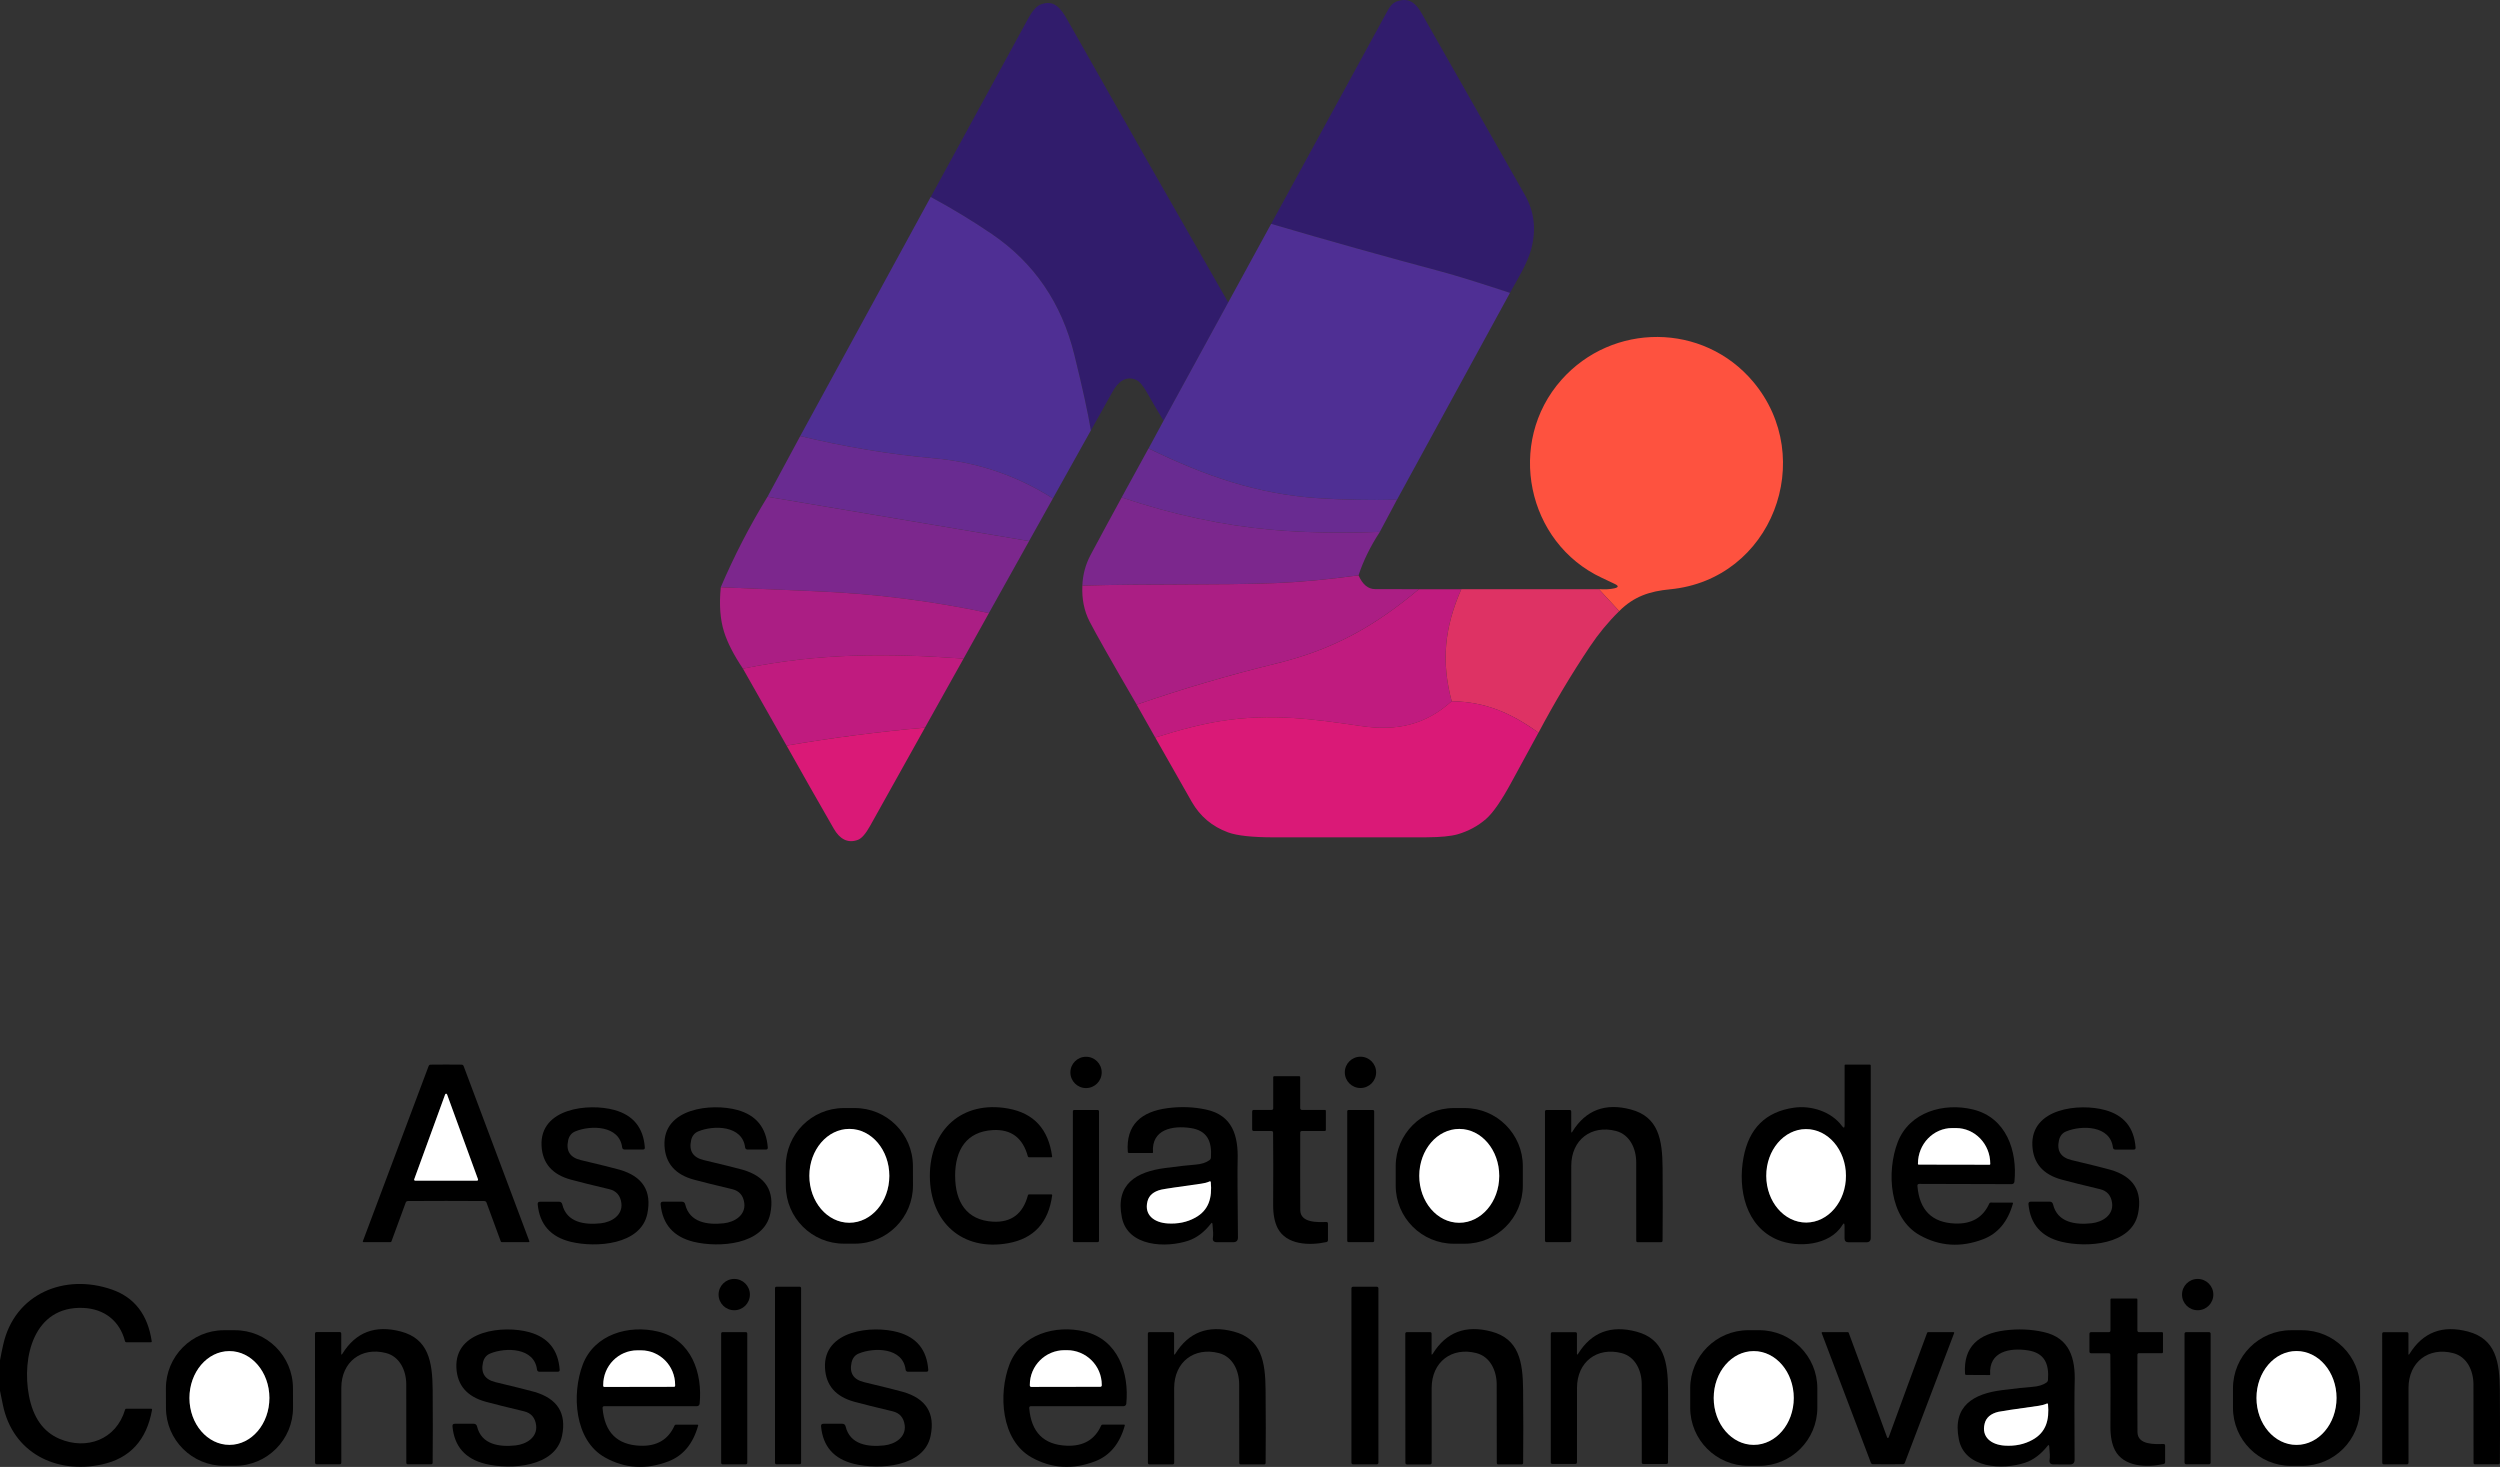 <?xml version="1.0" encoding="UTF-8"?><svg id="Calque_2" xmlns="http://www.w3.org/2000/svg" viewBox="0 0 796.84 467.56"><rect x="0" y="0" width="796.84" height="467.56" fill="#333333" stroke="none"/><defs><style>.cls-1{fill:#692b91;}.cls-2{fill:#fff;}.cls-3{fill:#fe523f;}.cls-4{fill:#ab1e84;}.cls-5{fill:#c01b7f;}.cls-6{fill:#de3264;}.cls-7{fill:#da1977;}.cls-8{fill:#311c6c;}.cls-9{fill:#7c278d;}.cls-10{fill:#4f2f94;}.cls-11{stroke:#402680;}.cls-11,.cls-12,.cls-13,.cls-14,.cls-15,.cls-16,.cls-17,.cls-18,.cls-19,.cls-20,.cls-21,.cls-22,.cls-23,.cls-24,.cls-25,.cls-26,.cls-27,.cls-28{fill:none;stroke-miterlimit:10;stroke-width:0px;}.cls-12{stroke:#942389;}.cls-13{stroke:#b495c8;}.cls-14{stroke:#b61d82;}.cls-15{stroke:#978db5;}.cls-16{stroke:#d58ec1;}.cls-17{stroke:#cf2772;}.cls-18{stroke:#cd1a7b;}.cls-19{stroke:#df8dbf;}.cls-20{stroke:#dc266e;}.cls-21{stroke:#bd93c6;}.cls-22{stroke:#a797c9;}.cls-23{stroke:#73298f;}.cls-24{stroke:#5c2d93;}.cls-25{stroke:#ee98b1;}.cls-26{stroke:#ee4252;}.cls-27{stroke:#ec8bbb;}.cls-28{stroke:#fea89f;}</style></defs><g id="Calque_1-2"><line class="cls-22" x1="405.16" y1="71.35" x2="391.48" y2="96.39"/><path class="cls-15" d="m391.48,96.39c-17.23-30.03-34.32-60.06-51.27-90.07-2.07-3.66-4.17-6.5-8.43-4.92-1.32.48-2.66,1.96-4.02,4.44-10.37,18.96-20.74,37.94-31.09,56.95"/><line class="cls-22" x1="296.66" y1="62.79" x2="255.06" y2="138.99"/><line class="cls-13" x1="255.06" y1="138.99" x2="244.63" y2="158.35"/><path class="cls-21" d="m244.63,158.35c-5.66,9.25-10.63,18.86-14.89,28.83"/><path class="cls-16" d="m229.74,187.18c-.55,5.53-.2,10.25,1.03,14.17,1.07,3.44,3.08,7.37,6.03,11.78"/><line class="cls-19" x1="236.8" y1="213.13" x2="250.71" y2="237.65"/><path class="cls-27" d="m250.71,237.65c4.99,8.89,10,17.72,15.05,26.49,1.82,3.15,4.36,4.81,7.71,3.54,1.16-.44,2.44-1.9,3.83-4.38,5.87-10.48,11.72-20.94,17.52-31.38"/><line class="cls-19" x1="294.82" y1="231.92" x2="307.12" y2="209.92"/><line class="cls-16" x1="307.12" y1="209.92" x2="315.21" y2="195.4"/><line class="cls-21" x1="315.21" y1="195.4" x2="328.01" y2="172.47"/><line class="cls-13" x1="328.01" y1="172.47" x2="335.59" y2="158.87"/><line class="cls-22" x1="335.59" y1="158.87" x2="347.7" y2="137.19"/><path class="cls-15" d="m347.7,137.19c2.35-4.14,4.65-8.25,6.9-12.33,1.71-3.09,4.18-5.27,7.62-3.73,1.01.46,2.21,1.92,3.59,4.39,1.56,2.77,3.24,5.63,5.04,8.58"/><line class="cls-22" x1="370.86" y1="134.1" x2="366.08" y2="142.94"/><line class="cls-13" x1="366.08" y1="142.94" x2="357.52" y2="158.55"/><path class="cls-21" d="m357.52,158.55c-3.38,6.17-6.66,12.25-9.86,18.23-1.64,3.07-2.54,6.36-2.68,9.87"/><path class="cls-16" d="m344.98,186.65c-.19,4.24.57,8.04,2.27,11.38,1.94,3.79,6.95,12.64,15.04,26.54"/><line class="cls-19" x1="362.3" y1="224.58" x2="368.23" y2="235.08"/><path class="cls-27" d="m368.23,235.08c3.85,6.81,7.72,13.64,11.63,20.48,2.67,4.67,6.53,7.92,11.61,9.76,2.85,1.04,7.65,1.56,14.39,1.57,19.48.01,35.75,0,48.8-.01,4.46-.01,7.79-.33,9.99-.97,3.4-1,6.42-2.62,9.02-4.88,2.23-1.94,4.97-5.91,8.21-11.92,2.82-5.22,5.64-10.42,8.49-15.58"/><path class="cls-25" d="m490.36,233.53c5.02-9.47,10.48-18.62,16.39-27.45,2.74-4.09,5.85-7.85,9.34-11.3"/><path class="cls-28" d="m516.1,194.78c4.71-4.7,9.73-6.33,16.22-6.95,32.5-3.11,47.05-41.75,26.44-66.2-15.89-18.85-44.77-18.9-61.06-.57-17.71,19.93-11.11,51.95,12.9,63.13,1.83.85,3.21,1.5,4.12,1.95,1.26.61,1.2,1.07-.16,1.38-1.33.3-2.97.39-4.94.25"/><line class="cls-25" x1="509.62" y1="187.78" x2="465.77" y2="187.79"/><line class="cls-19" x1="465.77" y1="187.79" x2="452.24" y2="187.8"/><path class="cls-16" d="m452.24,187.8c-4.65-.01-9.31-.02-13.98-.03-2.22-.01-3.97-1.47-5.26-4.39"/><path class="cls-21" d="m433.01,183.38c1.53-4.65,3.8-9.27,6.8-13.85"/><line class="cls-13" x1="439.81" y1="169.53" x2="445.27" y2="159.28"/><line class="cls-22" x1="445.27" y1="159.28" x2="481.28" y2="93.35"/><path class="cls-15" d="m481.28,93.35c2.46-4.43,5.54-9.36,6.76-13.86,1.68-6.25,1.03-12.02-1.96-17.31-10.59-18.61-21.54-37.89-32.87-57.82-1.67-2.94-3.56-4.96-6.97-4.22-2.66.58-3.26,2-4.74,4.69-12.09,22.09-24.2,44.26-36.33,66.51"/><path class="cls-11" d="m481.28,93.35c-9.97-3.29-17.27-5.56-21.92-6.8-18.08-4.83-36.14-9.89-54.2-15.2"/><path class="cls-24" d="m445.27,159.28c-8.53.2-16.94.04-25.23-.5-19.24-1.28-35.83-7.02-53.95-15.84"/><path class="cls-11" d="m391.48,96.39l-20.62,37.71m-23.15,3.09c-.92-5.56-2.68-13.63-5.29-24.19-4.06-16.44-12.82-29.24-26.29-38.41-6.23-4.24-12.72-8.16-19.47-11.8"/><path class="cls-23" d="m439.81,169.53c-12.9.46-24.42.24-34.56-.68-15.64-1.41-31.55-4.84-47.73-10.3"/><path class="cls-24" d="m335.59,158.87c-11.51-7.3-24.05-11.55-37.65-12.77-14.39-1.29-28.69-3.66-42.88-7.11"/><path class="cls-12" d="m433.01,183.38c-9.97,1.34-18.81,2.17-26.5,2.47-18.39.71-41.02.19-61.53.8"/><line class="cls-23" x1="328.01" y1="172.47" x2="244.63" y2="158.35"/><path class="cls-14" d="m452.24,187.8c-14.31,11.97-27.41,19.26-45.51,23.69-14.93,3.66-29.75,8.01-44.44,13.09"/><path class="cls-12" d="m315.21,195.4c-18.01-3.85-36.21-6.16-54.58-6.93-9.9-.42-20.2-.85-30.89-1.3"/><path class="cls-17" d="m465.77,187.79c-5.38,12.24-6.43,23-3.07,35.72"/><path class="cls-18" d="m462.7,223.5c-8.45,7.63-17.64,9.57-28.82,7.92-15.07-2.22-28.67-4.15-44.7-1.61-5.97.94-12.95,2.7-20.96,5.27"/><path class="cls-14" d="m307.12,209.92c-24.61-1.76-46.42-1.73-70.32,3.21"/><path class="cls-20" d="m490.36,233.53c-8.65-6.24-16.88-9.87-27.66-10.03"/><path class="cls-18" d="m294.82,231.92c-14.71,1.29-29.42,3.2-44.12,5.73"/><line class="cls-26" x1="516.1" y1="194.78" x2="509.62" y2="187.78"/><path class="cls-8" d="m481.28,93.35c-9.97-3.29-17.27-5.56-21.92-6.8-18.08-4.83-36.14-9.89-54.2-15.2,12.12-22.25,24.24-44.42,36.33-66.51,1.48-2.69,2.08-4.11,4.74-4.69,3.41-.74,5.3,1.28,6.97,4.22,11.33,19.92,22.28,39.2,32.87,57.82,2.99,5.29,3.65,11.05,1.96,17.31-1.22,4.51-4.3,9.43-6.76,13.86h0Z"/><path class="cls-8" d="m391.48,96.39l-20.62,37.71c-1.8-2.95-3.49-5.81-5.04-8.58-1.38-2.47-2.59-3.93-3.59-4.39-3.43-1.53-5.91.64-7.62,3.73-2.25,4.08-4.55,8.19-6.9,12.33-.92-5.56-2.68-13.63-5.29-24.19-4.06-16.44-12.82-29.24-26.29-38.41-6.23-4.24-12.72-8.16-19.47-11.8,10.35-19.01,20.72-37.99,31.09-56.95,1.36-2.48,2.7-3.96,4.02-4.44,4.26-1.58,6.36,1.27,8.43,4.92,16.95,30.01,34.04,60.04,51.27,90.07h0Z"/><path class="cls-10" d="m347.7,137.19l-12.11,21.68c-11.51-7.3-24.05-11.55-37.65-12.77-14.39-1.29-28.69-3.66-42.88-7.11l41.59-76.21c6.75,3.64,13.24,7.56,19.47,11.8,13.46,9.17,22.23,21.97,26.29,38.41,2.61,10.57,4.37,18.64,5.29,24.19h0Z"/><path class="cls-10" d="m405.16,71.35c18.06,5.31,36.12,10.37,54.2,15.2,4.65,1.24,11.95,3.51,21.92,6.8l-36.01,65.93c-8.53.2-16.94.04-25.23-.5-19.24-1.28-35.83-7.02-53.95-15.84l4.77-8.84,20.62-37.71,13.68-25.04h0Z"/><path class="cls-3" d="m516.1,194.78l-6.48-7.01c1.96.14,3.6.05,4.94-.25,1.36-.31,1.42-.77.16-1.38-.91-.45-2.29-1.1-4.12-1.95-24.01-11.18-30.61-43.19-12.9-63.13,16.29-18.34,45.17-18.28,61.06.57,20.61,24.45,6.06,63.08-26.44,66.2-6.49.62-11.51,2.25-16.22,6.95h0Z"/><path class="cls-1" d="m335.59,158.87l-7.59,13.59-83.37-14.12,10.43-19.35c14.19,3.45,28.5,5.83,42.88,7.11,13.59,1.21,26.13,5.47,37.65,12.77h0Z"/><path class="cls-1" d="m366.08,142.94c18.12,8.82,34.72,14.56,53.95,15.84,8.29.55,16.7.71,25.23.5l-5.46,10.25c-12.9.46-24.42.24-34.56-.68-15.64-1.41-31.55-4.84-47.73-10.3l8.56-15.61h0Z"/><path class="cls-9" d="m244.63,158.35l83.37,14.12-12.8,22.94c-18.01-3.85-36.21-6.16-54.58-6.93-9.9-.42-20.2-.85-30.89-1.3,4.26-9.97,9.23-19.58,14.89-28.83h0Z"/><path class="cls-9" d="m357.52,158.55c16.18,5.46,32.09,8.89,47.73,10.3,10.14.91,21.66,1.14,34.56.68-3,4.58-5.27,9.21-6.8,13.85-9.97,1.34-18.81,2.17-26.5,2.47-18.39.71-41.02.19-61.53.8.14-3.51,1.04-6.8,2.68-9.87,3.2-5.98,6.48-12.06,9.86-18.23h0Z"/><path class="cls-4" d="m433.01,183.38c1.29,2.92,3.04,4.38,5.26,4.39,4.67.01,9.33.02,13.98.03-14.31,11.97-27.41,19.26-45.51,23.69-14.93,3.66-29.75,8.01-44.44,13.09-8.09-13.9-13.1-22.76-15.04-26.54-1.71-3.35-2.47-7.15-2.27-11.38,20.51-.61,43.14-.1,61.53-.8,7.69-.3,16.53-1.13,26.5-2.47h0Z"/><path class="cls-4" d="m315.21,195.4l-8.09,14.52c-24.61-1.76-46.42-1.73-70.32,3.21-2.95-4.41-4.96-8.34-6.03-11.78-1.23-3.93-1.58-8.65-1.03-14.17,10.69.45,20.99.88,30.89,1.3,18.37.77,36.56,3.08,54.58,6.93h0Z"/><path class="cls-5" d="m465.77,187.79c-5.38,12.24-6.43,23-3.07,35.72-8.45,7.63-17.64,9.57-28.82,7.92-15.07-2.22-28.67-4.15-44.7-1.61-5.97.94-12.95,2.7-20.96,5.27l-5.93-10.5c14.69-5.07,29.5-9.43,44.44-13.09,18.1-4.43,31.2-11.72,45.51-23.69h13.53Z"/><path class="cls-6" d="m509.62,187.78l6.48,7.01c-3.5,3.44-6.61,7.21-9.34,11.3-5.91,8.83-11.37,17.98-16.39,27.45-8.65-6.24-16.88-9.87-27.66-10.03-3.36-12.71-2.31-23.47,3.07-35.72h43.85Z"/><path class="cls-5" d="m307.12,209.92l-12.3,22c-14.71,1.29-29.42,3.2-44.12,5.73l-13.9-24.53c23.89-4.94,45.7-4.97,70.32-3.21h0Z"/><path class="cls-7" d="m490.36,233.53c-2.84,5.16-5.66,10.35-8.49,15.58-3.24,6.01-5.98,9.98-8.21,11.92-2.61,2.26-5.62,3.88-9.02,4.88-2.2.63-5.53.95-9.99.97-13.06.01-29.32.02-48.8.01-6.74-.01-11.53-.53-14.39-1.57-5.07-1.85-8.94-5.1-11.61-9.76-3.91-6.84-7.78-13.67-11.63-20.48,8.01-2.56,15-4.32,20.96-5.27,16.03-2.54,29.62-.61,44.7,1.61,11.18,1.65,20.36-.29,28.82-7.92,10.78.16,19.01,3.79,27.66,10.03h0Z"/><path class="cls-7" d="m294.82,231.92c-5.8,10.44-11.65,20.9-17.52,31.38-1.39,2.48-2.67,3.94-3.83,4.38-3.36,1.27-5.89-.39-7.71-3.54-5.05-8.77-10.06-17.6-15.05-26.49,14.7-2.53,29.41-4.44,44.12-5.73h0Z"/><path d="m351.15,341.82c0,2.76-2.23,4.99-4.99,4.99s-4.99-2.23-4.99-4.99,2.23-4.99,4.99-4.99,4.99,2.23,4.99,4.99h0Z"/><path d="m438.62,341.8c0,2.76-2.23,4.99-4.99,4.99s-4.99-2.23-4.99-4.99,2.23-4.99,4.99-4.99,4.99,2.23,4.99,4.99h0Z"/><path d="m142.19,339.31c1.45,0,3.09.01,4.91.03.33,0,.56.16.68.47l20.95,55.83c.05.13-.04.27-.18.27h-8.62c-.14,0-.27-.09-.31-.21l-4.56-12.41c-.12-.31-.36-.47-.76-.48-.57-.03-4.61-.04-12.11-.04s-11.54.01-12.12.04c-.39.01-.63.17-.75.48l-4.56,12.41c-.05.13-.17.21-.31.21h-8.62c-.14-.01-.24-.15-.18-.28l20.96-55.82c.12-.31.34-.47.68-.47,1.82-.02,3.47-.03,4.9-.03m-10.17,36.58c-.08.2.09.43.3.43h19.74c.21,0,.38-.23.3-.43l-9.87-27.07c-.1-.28-.5-.28-.6,0l-9.87,27.07h0Z"/><path d="m587.91,390.69c0-.89-.24-.95-.7-.19-4.02,6.56-14.26,7.28-20.53,4.71-10.26-4.21-12.85-16.13-10.96-26.27,1.73-9.3,7.08-14.59,16.06-15.88,5.49-.79,11.94,1.23,15.32,5.83.56.75.84.67.84-.27v-19.04c0-.17.09-.26.26-.26h7.8c.15,0,.27.13.27.28v54.99c0,.91-.46,1.37-1.37,1.37h-5.72c-.84,0-1.26-.42-1.26-1.26v-4.01m-12.19-1.02c7.02-.02,12.68-6.72,12.65-14.94-.03-8.23-5.74-14.87-12.75-14.85-7.02.02-12.68,6.72-12.65,14.94.03,8.23,5.74,14.87,12.75,14.85h0Z"/><path d="m414.89,360.5c-.26,0-.46.2-.46.46-.03,9.39-.02,17.63.01,24.73.02,4.17,5.62,3.87,8.27,3.8.38-.01.56.17.56.55v5.22c0,.35-.17.57-.53.64-5.46,1.18-12.72.88-15.48-4.4-1-1.92-1.48-4.44-1.46-7.56.05-9.04.05-16.67-.02-22.91,0-.35-.17-.53-.53-.53h-5.6c-.35,0-.54-.18-.54-.54v-5.65c0-.35.18-.54.54-.54h5.63c.35,0,.54-.18.54-.54v-9.93c0-.15.12-.27.27-.27h8.05c.18,0,.28.1.28.28v9.93c0,.29.24.53.53.53h7.3c.24,0,.35.12.35.36v5.98c0,.25-.13.38-.38.38h-7.33Z"/><path class="cls-2" d="m132.02,375.89l9.87-27.07c.1-.28.5-.28.6,0l9.87,27.07c.08.2-.09.43-.3.43h-19.74c-.21,0-.38-.23-.3-.43h0Z"/><path d="m181.1,363.44c-.76,3.4.58,5.5,4.02,6.32,6.57,1.56,10.71,2.59,12.41,3.08,7.34,2.14,10.27,6.8,8.8,14-2.05,9.99-16.37,10.91-24.41,8.97-6.42-1.56-9.92-5.54-10.54-11.93-.05-.57.2-.85.77-.85h5.99c.59,0,.94.29,1.08.86,1.39,5.79,7.16,6.58,12.27,6.02,3.51-.38,7.05-2.6,6.56-6.46-.31-2.41-1.61-3.88-3.87-4.42-5.42-1.28-9.48-2.29-12.2-3.03-5.95-1.62-9.08-5.21-9.37-10.78-.62-12.08,15.08-13.66,23.21-11.43,6.01,1.65,9.25,5.64,9.71,11.96.03.43-.16.64-.59.64h-5.92c-.36,0-.67-.27-.71-.63-.84-7.09-10-7.19-14.93-5.15-1.21.49-1.97,1.44-2.29,2.82h0Z"/><path d="m220.29,363.44c-.76,3.39.58,5.5,4.02,6.32,6.57,1.56,10.7,2.59,12.41,3.08,7.34,2.14,10.27,6.8,8.79,14.01-2.05,9.99-16.37,10.9-24.41,8.96-6.42-1.57-9.92-5.55-10.54-11.94-.05-.56.2-.85.77-.85h5.99c.59,0,.95.29,1.08.86,1.39,5.8,7.16,6.59,12.27,6.03,3.51-.38,7.05-2.6,6.56-6.46-.31-2.4-1.6-3.88-3.86-4.42-5.42-1.28-9.48-2.3-12.2-3.03-5.95-1.62-9.08-5.21-9.37-10.79-.61-12.08,15.1-13.65,23.22-11.42,6.01,1.65,9.24,5.64,9.7,11.97.03.43-.16.64-.59.64h-5.92c-.36-.01-.67-.28-.71-.64-.84-7.09-10-7.19-14.93-5.15-1.2.49-1.96,1.43-2.29,2.82h0Z"/><path d="m291,377.81c.03,10.23-8.23,18.56-18.46,18.59h-3.48c-10.24.05-18.56-8.22-18.59-18.45l-.02-6.18c-.03-10.23,8.23-18.56,18.46-18.59h3.48c10.24-.05,18.56,8.22,18.59,18.45l.02,6.18m-20.31,11.93c7.04.01,12.76-6.67,12.77-14.93.01-8.26-5.68-14.97-12.72-14.98-7.04-.01-12.76,6.67-12.77,14.93-.01,8.26,5.68,14.97,12.72,14.98h0Z"/><path d="m304.44,374.81c.01,8.3,3.66,14.13,12.06,14.58,5.84.31,9.55-2.49,11.13-8.4.05-.2.19-.3.4-.3h7.09c.18,0,.27.1.25.28-1.16,8.7-5.83,13.8-14,15.28-14.69,2.67-24.97-6.74-24.99-21.43-.01-14.7,10.25-24.12,24.94-21.49,8.18,1.47,12.85,6.54,14.03,15.26.02.18-.06.28-.25.28h-7.09c-.2.01-.34-.09-.4-.29-1.6-5.91-5.31-8.7-11.14-8.38-8.41.47-12.05,6.31-12.04,14.61h0Z"/><path d="m385.96,390.01c-2.13,2.74-4.54,4.55-7.19,5.44-7.07,2.37-19.3,1.98-21.19-7.41-2.15-10.63,4.6-14.55,13.8-15.75,4.32-.57,7.49-.92,9.52-1.07,1.96-.14,3.5-.62,4.6-1.43.29-.21.45-.5.47-.87.35-5.12-1.16-8.6-6.52-9.38-5.6-.82-12.49.32-11.95,7.78.01.12-.05.18-.17.18h-7.47c-.24,0-.36-.12-.39-.35-.64-8.7,4.36-12.83,12.58-13.93,4.26-.57,8.39-.42,12.37.44,8.45,1.8,10.31,8.39,10.06,16.22-.08,2.55-.04,10.73.1,24.53.01,1.02-.49,1.53-1.52,1.53h-5.17c-1.04,0-1.47-.51-1.28-1.53.12-.69.08-2.1-.15-4.26-.05-.46-.21-.52-.5-.14m-.04-13.25c-.01-.17-.19-.27-.34-.2-.8.35-1.66.59-2.57.71-7.79,1.08-12.09,1.73-12.92,1.93-2.4.59-3.85,1.81-4.33,3.69-1.14,4.41,2.17,6.8,6.38,7.07,3.28.2,6.22-.4,8.81-1.82,4.38-2.39,5.44-6.37,4.98-11.37h0Z"/><path d="m485.38,377.9c0,10.22-8.29,18.52-18.52,18.52h-3.48c-10.22,0-18.52-8.29-18.52-18.52v-6.2c0-10.22,8.29-18.52,18.52-18.52h3.48c10.22,0,18.52,8.29,18.52,18.52v6.2m-20.29,11.84c7.04.01,12.76-6.67,12.77-14.93.01-8.26-5.68-14.97-12.72-14.98-7.04-.01-12.76,6.67-12.77,14.93-.01,8.26,5.68,14.97,12.72,14.98h0Z"/><path d="m501.16,360.71c4.28-6.89,10.49-9.25,18.65-7.08,8.81,2.34,10.05,9.59,10.12,18.61.06,8.43.06,16.17-.01,23.21-.01.32-.17.48-.49.48h-7.41c-.33,0-.49-.16-.49-.48.02-6.35.02-14.69-.01-25.02-.01-4.28-2-8.79-6.45-9.95-7.83-2.03-14.23,2.79-14.25,11.08-.01,9.71-.02,17.65-.01,23.8,0,.38-.18.56-.56.56h-7.26c-.36,0-.55-.18-.55-.55v-41.04c0-.35.18-.54.54-.54h7.3c.35,0,.53.17.53.53v6.28c0,.46.13.5.38.11h0Z"/><path d="m611.74,377.36c-.43,0-.62.21-.59.63.63,7.7,4.62,11.7,11.96,11.99,5.3.21,8.96-1.92,10.96-6.4.09-.18.23-.28.43-.28l6.93.02c.13,0,.21.12.18.24-1.63,5.83-4.81,9.63-9.52,11.43-7.1,2.7-13.83,2.27-20.19-1.28-9.82-5.48-10.61-20.29-7.05-29.61,3.72-9.71,14.74-12.73,24.02-10.47,10.63,2.59,14.19,13.23,13.2,23.03-.04.44-.41.77-.85.77l-29.49-.08m-.21-6.16l22.64.04c.12,0,.2-.1.2-.2v-.12c.01-6.27-4.88-11.36-10.92-11.37h-1.16c-6.04-.01-10.95,5.06-10.96,11.33v.12c0,.12.1.2.2.2h0Z"/><path d="m656.27,363.44c-.76,3.39.58,5.5,4.01,6.32,6.56,1.57,10.7,2.59,12.4,3.09,7.34,2.13,10.26,6.8,8.79,13.99-2.06,9.99-16.37,10.9-24.41,8.95-6.4-1.56-9.91-5.54-10.51-11.93-.06-.56.19-.85.77-.85h5.98c.59.01.95.29,1.08.87,1.39,5.79,7.15,6.58,12.26,6.02,3.51-.38,7.05-2.59,6.56-6.45-.31-2.41-1.6-3.88-3.86-4.42-5.41-1.29-9.47-2.3-12.19-3.04-5.95-1.62-9.07-5.21-9.36-10.78-.61-12.07,15.08-13.64,23.2-11.39,6.01,1.65,9.24,5.63,9.7,11.96.03.42-.16.63-.59.63h-5.92c-.35,0-.67-.27-.71-.63-.83-7.09-9.98-7.19-14.91-5.16-1.21.49-1.97,1.44-2.29,2.82h0Z"/><path d="m350.29,395.47c0,.25-.19.44-.44.44h-7.45c-.25,0-.44-.19-.44-.44v-41.24c0-.25.19-.44.44-.44h7.45c.25,0,.44.19.44.44v41.24h0Z"/><path d="m438,395.49c0,.24-.18.42-.42.42h-7.75c-.24,0-.42-.18-.42-.42v-41.28c0-.24.18-.42.42-.42h7.75c.24,0,.42.18.42.42v41.28h0Z"/><path class="cls-2" d="m611.52,371.2c-.11,0-.2-.09-.2-.2v-.12c.01-6.27,4.92-11.34,10.96-11.33h1.16c6.04.01,10.93,5.11,10.92,11.37v.12c0,.11-.09.2-.2.2l-22.64-.04h0Z"/><path class="cls-2" d="m270.69,389.73c-7.04-.01-12.73-6.72-12.72-14.98.01-8.26,5.73-14.94,12.77-14.93,7.04.01,12.73,6.72,12.72,14.98-.01,8.26-5.73,14.94-12.77,14.93h0Z"/><path class="cls-2" d="m465.09,389.74c-7.04-.01-12.73-6.72-12.72-14.98.01-8.26,5.73-14.94,12.77-14.93,7.04.01,12.73,6.72,12.72,14.98-.01,8.26-5.73,14.94-12.77,14.93h0Z"/><path class="cls-2" d="m575.72,389.67c-7.01.02-12.72-6.62-12.75-14.85-.03-8.22,5.63-14.91,12.65-14.94,7.01-.02,12.72,6.62,12.75,14.85.03,8.22-5.63,14.91-12.65,14.94h0Z"/><path class="cls-2" d="m385.92,376.76c.46,5-.6,8.98-4.98,11.37-2.59,1.43-5.53,2.03-8.81,1.82-4.22-.27-7.52-2.66-6.38-7.07.48-1.88,1.93-3.1,4.33-3.69.83-.2,5.13-.85,12.92-1.93.91-.12,1.77-.35,2.57-.71.15-.06.33.03.34.2h0Z"/><path d="m239.02,412.63c0,2.76-2.23,4.99-4.99,4.99s-4.99-2.23-4.99-4.99,2.23-4.99,4.99-4.99,4.99,2.23,4.99,4.99h0Z"/><path d="m705.47,412.63c0,2.76-2.23,4.99-4.99,4.99s-4.99-2.23-4.99-4.99,2.23-4.99,4.99-4.99,4.99,2.23,4.99,4.99h0Z"/><path d="m0,443.29v-9.7c.31-1.68.65-3.35,1.02-4.98,3.62-16.3,19.61-22.85,34.69-17.57,7.18,2.52,11.39,8.01,12.65,16.46.03.21-.05.32-.27.32h-7.85c-.2,0-.33-.1-.39-.3-1.66-6.49-6.59-10.36-13.36-10.64-15.77-.63-19.56,15.8-17.27,27.94,1.32,7,4.57,11.59,9.75,13.79,8.63,3.66,18.09.28,20.91-9.34.05-.17.17-.26.35-.26h7.91c.26,0,.36.13.32.38-1.74,9.67-7.07,15.46-15.99,17.39-14.56,3.14-28.38-3.68-31.54-18.94-.31-1.5-.62-3.01-.93-4.54h0Z"/><path d="m255.34,466.27c0,.25-.2.45-.45.45h-7.42c-.25,0-.45-.2-.45-.45v-55.7c0-.25.2-.45.45-.45h7.42c.25,0,.45.2.45.45v55.7h0Z"/><path d="m439.35,466.24c0,.27-.23.49-.49.49h-7.62c-.27,0-.49-.23-.49-.49v-55.62c0-.27.23-.49.49-.49h7.62c.27,0,.49.23.49.49v55.62h0Z"/><path d="m681.73,431.31c-.26,0-.46.21-.46.46-.03,9.37-.02,17.6.02,24.69.02,4.16,5.61,3.86,8.25,3.79.38-.01.56.17.56.55v5.21c0,.35-.17.57-.51.64-5.45,1.18-12.7.88-15.46-4.39-.99-1.91-1.48-4.43-1.46-7.55.05-9.02.04-16.64-.03-22.85,0-.35-.17-.53-.53-.53h-5.59c-.35,0-.54-.18-.54-.54v-5.64c0-.35.18-.54.54-.54h5.62c.35,0,.54-.18.54-.54v-9.91c-.01-.15.12-.27.26-.27h8.04c.18,0,.28.09.28.28v9.91c0,.29.24.53.53.53h7.28c.24-.01.35.12.35.35v5.97c0,.25-.13.38-.38.38h-7.31Z"/><path d="m93.4,448.62c.03,10.23-8.23,18.56-18.46,18.59h-3.45c-10.24.05-18.56-8.22-18.59-18.45l-.02-6.18c-.03-10.23,8.23-18.56,18.46-18.59h3.45c10.24-.05,18.56,8.22,18.59,18.45l.02,6.18m-20.25,11.92c7.04-.01,12.73-6.72,12.72-14.97-.01-8.25-5.73-14.93-12.77-14.92-7.04.01-12.73,6.72-12.72,14.97.01,8.25,5.73,14.93,12.77,14.92h0Z"/><path d="m108.75,431.38c0,.47.12.5.38.11,4.27-6.89,10.49-9.25,18.65-7.09,8.81,2.34,10.05,9.59,10.13,18.61.06,8.44.06,16.18-.01,23.22,0,.32-.17.48-.49.48h-7.41c-.32,0-.49-.16-.49-.48.02-6.35.01-14.69-.02-25.02-.01-4.28-2-8.79-6.45-9.95-7.83-2.03-14.23,2.79-14.25,11.08-.01,9.72-.01,17.66,0,23.81,0,.38-.18.56-.56.56h-7.26c-.36,0-.55-.18-.55-.55l-.02-41.05c0-.35.18-.54.54-.54h7.3c.35,0,.53.17.53.53v6.28h.01Z"/><path d="m153.95,434.23c-.76,3.39.58,5.5,4.01,6.32,6.57,1.57,10.7,2.61,12.41,3.1,7.33,2.15,10.26,6.81,8.77,14.01-2.06,9.98-16.38,10.88-24.41,8.93-6.42-1.57-9.92-5.55-10.51-11.94-.06-.57.19-.85.77-.85h5.99c.58.01.94.3,1.08.87,1.38,5.79,7.13,6.59,12.25,6.04,3.51-.38,7.06-2.59,6.57-6.45-.31-2.41-1.6-3.88-3.86-4.43-5.41-1.29-9.47-2.3-12.19-3.04-5.95-1.63-9.07-5.22-9.36-10.8-.6-12.07,15.11-13.63,23.23-11.38,6,1.66,9.23,5.65,9.69,11.97.03.43-.17.64-.6.64h-5.91c-.36-.01-.67-.28-.71-.64-.83-7.09-9.99-7.2-14.92-5.17-1.21.49-1.97,1.43-2.3,2.82h0Z"/><path d="m192.06,448.84c.65,7.7,4.65,11.69,11.99,11.97,5.31.2,8.96-1.94,10.95-6.44.09-.18.23-.28.43-.28h6.93c.13,0,.21.12.18.24-1.62,5.84-4.79,9.66-9.49,11.46-7.09,2.71-13.83,2.31-20.19-1.23-9.84-5.46-10.66-20.27-7.12-29.6,3.7-9.72,14.71-12.78,24-10.54,10.64,2.56,14.23,13.21,13.26,23.01-.04.44-.41.77-.85.77h-29.5c-.43,0-.62.21-.59.63m.56-6.77l22.21-.04c.19,0,.35-.16.35-.35v-.29c-.01-6.08-4.89-11-10.9-10.99h-1.16c-6.01.01-10.87,4.95-10.86,11.03v.29c0,.19.16.35.35.35h0Z"/><path d="m271.43,434.23c-.76,3.4.57,5.5,4.01,6.32,6.57,1.57,10.7,2.61,12.4,3.1,7.34,2.13,10.26,6.81,8.78,14-2.06,9.99-16.38,10.89-24.41,8.94-6.42-1.57-9.91-5.55-10.51-11.94-.06-.56.19-.85.77-.85h5.99c.58.01.94.3,1.07.87,1.39,5.79,7.15,6.59,12.26,6.04,3.51-.38,7.05-2.6,6.57-6.45-.31-2.41-1.6-3.89-3.86-4.43-5.42-1.29-9.48-2.3-12.2-3.04-5.94-1.63-9.06-5.22-9.34-10.79-.61-12.08,15.1-13.64,23.22-11.39,6,1.66,9.23,5.65,9.69,11.97.03.43-.16.64-.59.64h-5.92c-.36-.01-.67-.28-.71-.64-.83-7.09-9.99-7.2-14.92-5.17-1.21.49-1.97,1.44-2.29,2.82h0Z"/><path d="m328.64,448.2c-.43,0-.63.2-.59.63.64,7.7,4.65,11.69,11.98,11.97,5.31.2,8.96-1.94,10.95-6.44.09-.18.24-.28.43-.28h6.93c.13.01.21.13.18.25-1.61,5.84-4.78,9.64-9.49,11.45-7.09,2.71-13.83,2.31-20.19-1.23-9.84-5.47-10.65-20.28-7.11-29.6,3.7-9.72,14.71-12.78,24-10.54,10.64,2.57,14.23,13.22,13.26,23.02-.04.43-.42.77-.85.77h-29.5m.06-6.16l22.02-.04c.26,0,.46-.2.46-.46v-.17c-.01-6.1-4.99-11.05-11.11-11.04h-.75c-6.13.01-11.08,4.97-11.07,11.08v.17c0,.26.2.46.46.46h0Z"/><path d="m374.21,431.41c0,.46.12.49.38.11,4.28-6.9,10.49-9.27,18.66-7.1,8.82,2.34,10.07,9.59,10.14,18.62.08,8.44.08,16.19.01,23.24-.01.32-.17.48-.49.48h-7.42c-.33,0-.49-.16-.49-.48.01-6.36.01-14.71-.03-25.05-.01-4.28-2-8.79-6.46-9.95-7.84-2.03-14.24,2.8-14.26,11.1,0,9.72,0,17.66.01,23.82,0,.38-.19.56-.56.56h-7.27c-.36.01-.55-.17-.55-.54l-.02-41.09c0-.35.17-.54.54-.54h7.3c.35,0,.53.17.53.53v6.29h.01Z"/><path d="m456.28,431.4c0,.46.12.49.38.11,4.27-6.9,10.49-9.27,18.66-7.11,8.83,2.34,10.07,9.6,10.15,18.64.08,8.44.08,16.19.01,23.24-.01.32-.17.48-.49.48h-7.42c-.33,0-.49-.16-.49-.48.01-6.35,0-14.71-.03-25.05-.02-4.28-2.01-8.8-6.47-9.95-7.84-2.03-14.24,2.8-14.26,11.1,0,9.72,0,17.67.01,23.83,0,.36-.18.56-.56.56h-7.27c-.36,0-.55-.18-.55-.55l-.03-41.08c0-.36.18-.55.54-.55h7.31c.35,0,.53.17.53.53v6.29h.01Z"/><path d="m502.62,431.39c0,.46.13.49.38.11,4.27-6.87,10.46-9.22,18.59-7.06,8.78,2.34,10.02,9.57,10.08,18.56.06,8.41.05,16.13-.02,23.14,0,.32-.17.48-.49.48h-7.39c-.32-.01-.48-.17-.48-.48.02-6.34.02-14.66-.01-24.94-.01-4.27-1.98-8.77-6.43-9.92-7.8-2.02-14.18,2.78-14.2,11.05-.02,9.68-.02,17.58-.01,23.72,0,.38-.19.56-.56.56h-7.24c-.36,0-.55-.18-.55-.55v-40.91c.01-.36.18-.54.55-.54h7.27c.34,0,.52.17.52.53v6.25h0Z"/><path d="m579.25,448.7c0,10.22-8.29,18.52-18.52,18.52h-3.48c-10.22,0-18.52-8.29-18.52-18.52v-6.2c0-10.22,8.29-18.52,18.52-18.52h3.48c10.22,0,18.52,8.29,18.52,18.52v6.2m-20.27,11.83c7.05,0,12.76-6.69,12.76-14.94s-5.71-14.95-12.76-14.95-12.76,6.69-12.76,14.95,5.71,14.94,12.76,14.94h0Z"/><path d="m653.15,460.98c-.04-.47-.21-.51-.49-.15-2.16,2.71-4.55,4.52-7.21,5.4-7.06,2.33-19.27,1.89-21.1-7.5-2.09-10.62,4.66-14.51,13.84-15.65,4.31-.55,7.49-.89,9.51-1.03,1.96-.13,3.49-.6,4.6-1.39.29-.21.45-.5.47-.87.39-5.11-1.12-8.59-6.46-9.39-5.59-.85-12.47.26-11.97,7.7.01.12-.04.18-.17.18l-7.45-.04c-.24,0-.36-.12-.39-.35-.6-8.69,4.41-12.78,12.63-13.84,4.26-.54,8.37-.38,12.35.5,8.42,1.85,10.25,8.42,9.96,16.24-.09,2.54-.1,10.71-.02,24.47.01,1.03-.5,1.53-1.52,1.52l-5.16-.02c-1.05,0-1.47-.51-1.28-1.53.13-.69.09-2.1-.13-4.25m-.38-13.41c-.02-.17-.19-.28-.34-.2-.8.34-1.66.58-2.57.71-7.8,1.08-12.1,1.74-12.93,1.93-2.4.59-3.85,1.82-4.33,3.7-1.14,4.41,2.17,6.8,6.39,7.07,3.28.2,6.22-.41,8.81-1.83,4.38-2.39,5.44-6.37,4.98-11.37h0Z"/><path d="m752.25,448.71c0,10.22-8.29,18.52-18.52,18.52h-3.48c-10.22,0-18.52-8.29-18.52-18.52v-6.2c0-10.22,8.29-18.52,18.52-18.52h3.48c10.22,0,18.52,8.29,18.52,18.52v6.2m-20.27,11.83c7.05,0,12.76-6.69,12.76-14.96s-5.71-14.96-12.76-14.96-12.76,6.69-12.76,14.96,5.71,14.96,12.76,14.96h0Z"/><path d="m767.63,431.41c0,.46.13.49.38.11,4.27-6.9,10.49-9.26,18.65-7.1,8.81,2.34,10.06,9.59,10.13,18.61.08,8.43.08,16.17.01,23.21-.01.32-.17.48-.49.48h-7.41c-.33.01-.49-.15-.49-.47.01-6.35,0-14.7-.03-25.03-.01-4.28-2.01-8.79-6.46-9.93-7.83-2.03-14.23,2.8-14.24,11.09-.01,9.71-.01,17.65,0,23.8,0,.38-.18.56-.56.56h-7.26c-.36.01-.55-.17-.55-.54l-.02-41.05c-.01-.35.17-.54.53-.54h7.31c.34,0,.53.17.53.53v6.28h0Z"/><path d="m238.18,466.28c0,.25-.2.45-.45.45h-7.42c-.25,0-.45-.2-.45-.45v-41.24c0-.25.2-.45.45-.45h7.42c.25,0,.45.2.45.45v41.24h0Z"/><path d="m601.74,458.35c.11,0,.2-.1.27-.27,4.07-11.17,8.14-22.25,12.23-33.26.05-.14.15-.21.3-.21h8.13c.14,0,.24.14.19.28l-15.74,41.4c-.09.24-.31.4-.56.4-.46.02-2.07.03-4.83.03s-4.37-.01-4.83-.03c-.25-.01-.46-.17-.56-.4l-15.71-41.41c-.04-.14.05-.28.19-.28h8.13c.15,0,.25.08.3.21,4.09,11.01,8.15,22.1,12.21,33.27.06.17.15.27.26.27h0Z"/><path d="m704.61,466.22c0,.27-.23.49-.49.49h-7.34c-.27,0-.49-.23-.49-.49v-41.13c0-.27.23-.49.49-.49h7.34c.27,0,.49.23.49.49v41.13h0Z"/><path class="cls-2" d="m192.62,442.07c-.19,0-.35-.16-.35-.35v-.29c-.01-6.08,4.85-11.02,10.86-11.03h1.16c6.01-.01,10.89,4.9,10.9,10.99v.29c0,.19-.16.35-.35.35l-22.21.04h0Z"/><path class="cls-2" d="m328.7,442.06c-.26,0-.46-.2-.46-.46v-.17c-.01-6.12,4.95-11.07,11.07-11.08h.75c6.13-.01,11.1,4.94,11.11,11.04v.17c0,.26-.2.46-.46.46l-22.02.04h0Z"/><path class="cls-2" d="m73.15,460.53c-7.04.01-12.76-6.67-12.77-14.92-.01-8.25,5.68-14.96,12.72-14.97,7.04-.01,12.76,6.67,12.77,14.92.01,8.25-5.68,14.96-12.72,14.97h0Z"/><path class="cls-2" d="m558.98,460.53c-7.05,0-12.76-6.69-12.76-14.94s5.71-14.95,12.76-14.95,12.76,6.69,12.76,14.95-5.71,14.94-12.76,14.94h0Z"/><path class="cls-2" d="m731.98,460.54c-7.05,0-12.76-6.69-12.76-14.96s5.71-14.96,12.76-14.96,12.76,6.69,12.76,14.96-5.71,14.96-12.76,14.96h0Z"/><path class="cls-2" d="m652.77,447.57c.46,5-.6,8.98-4.98,11.37-2.59,1.43-5.53,2.04-8.81,1.83-4.23-.27-7.53-2.66-6.39-7.07.48-1.88,1.93-3.11,4.33-3.7.83-.19,5.13-.85,12.93-1.93.91-.13,1.77-.36,2.57-.71.15-.08.32.03.34.2h0Z"/></g></svg>